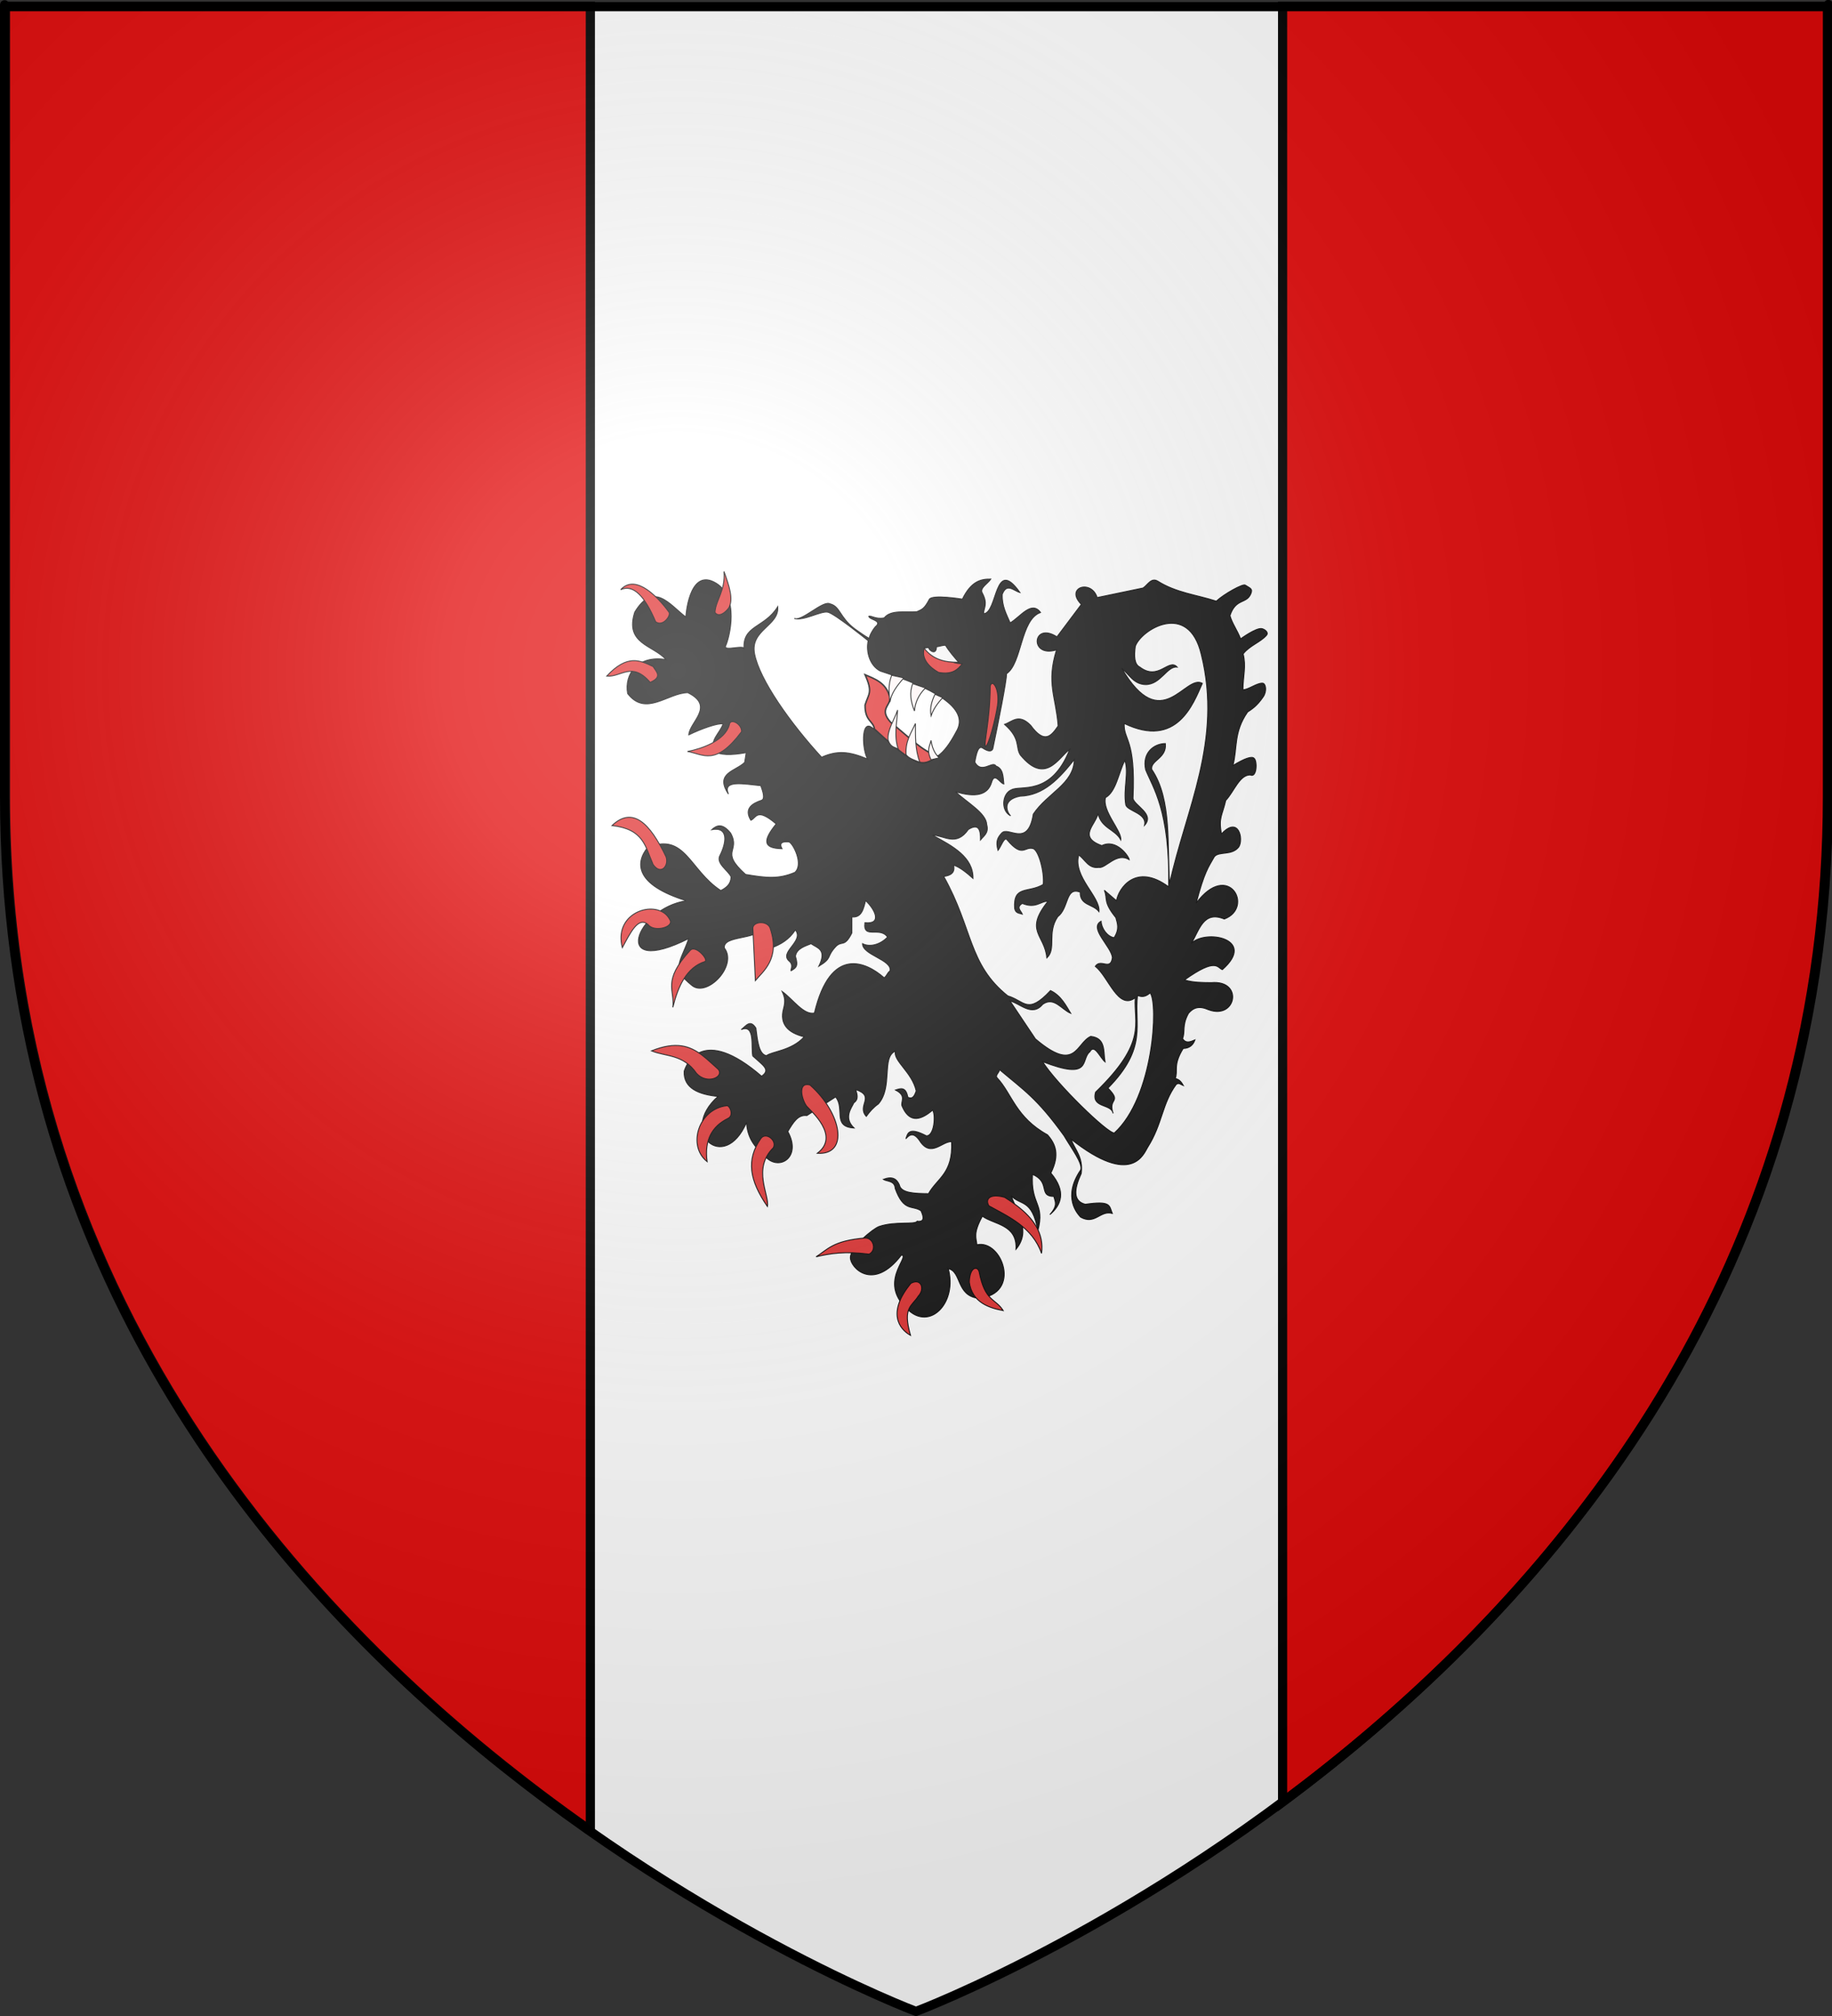 <?xml version="1.0" encoding="UTF-8" standalone="no"?>
<svg
   xmlns:dc="http://purl.org/dc/elements/1.1/"
   xmlns:cc="http://web.resource.org/cc/"
   xmlns:rdf="http://www.w3.org/1999/02/22-rdf-syntax-ns#"
   xmlns:svg="http://www.w3.org/2000/svg"
   xmlns="http://www.w3.org/2000/svg"
   xmlns:xlink="http://www.w3.org/1999/xlink"
   xmlns:sodipodi="http://sodipodi.sourceforge.net/DTD/sodipodi-0.dtd"
   xmlns:inkscape="http://www.inkscape.org/namespaces/inkscape"
   height="660"
   width="600"
   version="1.0"
   id="svg2"
   sodipodi:version="0.32"
   inkscape:version="0.44"
   sodipodi:docname="Blason ville Pihem.svg"
   sodipodi:docbase="D:\Mes documents\Renaud-Notre Lapin"
   inkscape:export-filename="/Users/olivier/Desktop/Blason Rouge/Blason_Vide_3D.png"
   inkscape:export-xdpi="144"
   inkscape:export-ydpi="144">
  <rect width="100%" height="100%" fill="#333333" stroke="none"/>
  <sodipodi:namedview
     inkscape:window-height="712"
     inkscape:window-width="1024"
     inkscape:pageshadow="2"
     inkscape:pageopacity="0.0"
     guidetolerance="10.0"
     gridtolerance="10.0"
     objecttolerance="10.0"
     borderopacity="1.0"
     bordercolor="#666666"
     pagecolor="#ffffff"
     id="base"
     showgrid="false"
     height="660px"
     inkscape:zoom="0.44547727"
     inkscape:cx="306.41388"
     inkscape:cy="340.68273"
     inkscape:window-x="-4"
     inkscape:window-y="-4"
     inkscape:current-layer="layer3" />
  <desc
     id="desc4">Flag of Canton of Valais (Wallis)</desc>
  <defs
     id="defs6">
    <linearGradient
       id="linearGradient2893">
      <stop
         style="stop-color:white;stop-opacity:0.314;"
         offset="0"
         id="stop2895" />
      <stop
         id="stop2897"
         offset="0.19"
         style="stop-color:white;stop-opacity:0.251;" />
      <stop
         style="stop-color:#6b6b6b;stop-opacity:0.125;"
         offset="0.6"
         id="stop2901" />
      <stop
         style="stop-color:black;stop-opacity:0.125;"
         offset="1"
         id="stop2899" />
    </linearGradient>
    <linearGradient
       id="linearGradient2885">
      <stop
         id="stop2887"
         offset="0"
         style="stop-color:white;stop-opacity:1;" />
      <stop
         style="stop-color:white;stop-opacity:1;"
         offset="0.229"
         id="stop2891" />
      <stop
         id="stop2889"
         offset="1"
         style="stop-color:black;stop-opacity:1;" />
    </linearGradient>
    <linearGradient
       id="linearGradient2955">
      <stop
         id="stop2867"
         offset="0"
         style="stop-color:#fd0000;stop-opacity:1;" />
      <stop
         style="stop-color:#e77275;stop-opacity:0.659;"
         offset="0.5"
         id="stop2873" />
      <stop
         style="stop-color:black;stop-opacity:0.323;"
         offset="1"
         id="stop2959" />
    </linearGradient>
    <radialGradient
       inkscape:collect="always"
       xlink:href="#linearGradient2955"
       id="radialGradient2961"
       cx="225.524"
       cy="218.901"
       fx="225.524"
       fy="218.901"
       r="300"
       gradientTransform="matrix(-4.167939e-4,2.183,-1.884,-3.599562e-4,615.597,-289.121)"
       gradientUnits="userSpaceOnUse" />
    <polygon
       id="star"
       transform="scale(53,53)"
       points="0,-1 0.588,0.809 -0.951,-0.309 0.951,-0.309 -0.588,0.809 0,-1 " />
    <clipPath
       id="clip">
      <path
         d="M 0,-200 L 0,600 L 300,600 L 300,-200 L 0,-200 z "
         id="path10" />
    </clipPath>
    <radialGradient
       inkscape:collect="always"
       xlink:href="#linearGradient2955"
       id="radialGradient1911"
       gradientUnits="userSpaceOnUse"
       gradientTransform="matrix(-4.167939e-4,2.183,-1.884,-3.599562e-4,615.597,-289.121)"
       cx="225.524"
       cy="218.901"
       fx="225.524"
       fy="218.901"
       r="300" />
    <radialGradient
       inkscape:collect="always"
       xlink:href="#linearGradient2955"
       id="radialGradient2865"
       gradientUnits="userSpaceOnUse"
       gradientTransform="matrix(0,1.749,-1.593,-1.049767e-7,551.788,-191.29)"
       cx="225.524"
       cy="218.901"
       fx="225.524"
       fy="218.901"
       r="300" />
    <radialGradient
       inkscape:collect="always"
       xlink:href="#linearGradient2955"
       id="radialGradient2871"
       gradientUnits="userSpaceOnUse"
       gradientTransform="matrix(0,1.386,-1.323,-5.741131e-8,-158.082,-109.541)"
       cx="225.524"
       cy="218.901"
       fx="225.524"
       fy="218.901"
       r="300" />
    <radialGradient
       inkscape:collect="always"
       xlink:href="#linearGradient2893"
       id="radialGradient3163"
       gradientUnits="userSpaceOnUse"
       gradientTransform="matrix(1.353,0,0,1.349,-77.629,-85.747)"
       cx="221.445"
       cy="226.331"
       fx="221.445"
       fy="226.331"
       r="300" />
  </defs>
  <g
     inkscape:groupmode="layer"
     id="layer3"
     inkscape:label="Fond écu"
     style="opacity:1;display:inline">
    <path
       id="path2855"
       style="fill:white;fill-opacity:1;fill-rule:evenodd;stroke:none;stroke-width:1px;stroke-linecap:butt;stroke-linejoin:miter;stroke-opacity:1"
       d="M 300,658.5 C 300,658.5 598.5,546.18 598.5,260.728 C 598.5,-24.723 598.5,2.176 598.5,2.176 L 1.5,2.176 L 1.5,260.728 C 1.5,546.18 300,658.5 300,658.5 z "
       sodipodi:nodetypes="cccccc" />
    <g
       id="g1963"
       inkscape:label="Calque 1"
       transform="translate(-59.719,-286.323)">
      <path
         id="path1975"
         style="opacity:1;color:black;fill:#e20909;fill-opacity:1;fill-rule:evenodd;stroke:black;stroke-width:3;stroke-linecap:butt;stroke-linejoin:miter;marker:none;marker-start:none;marker-mid:none;marker-end:none;stroke-miterlimit:4;stroke-dasharray:none;stroke-dashoffset:0;stroke-opacity:0.996;visibility:visible;display:inline;overflow:visible"
         d="M 479.781,288.393 L 479.781,876.299 C 562.805,814.644 658.5,708.545 658.5,546.924 C 658.5,261.473 658.5,288.393 658.5,288.393 L 479.781,288.393 z " />
      <path
         id="path1977"
         style="opacity:1;fill:#e20909;fill-opacity:1;fill-rule:evenodd;stroke:black;stroke-width:3;stroke-linecap:butt;stroke-linejoin:miter;stroke-miterlimit:4;stroke-dasharray:none;stroke-opacity:1;display:inline"
         d="M 61.5,288.393 L 61.5,546.924 C 61.5,716.952 167.416,825.553 253.062,885.581 L 253.062,288.393 L 61.5,288.393 z " />
      <g
         inkscape:label="Calque 1"
         id="g1995"
         transform="matrix(0.358,0,0,0.358,154.89,577.756)">
        <path
           style="color:black;fill:#101010;fill-opacity:1;fill-rule:evenodd;stroke:black;stroke-width:0.821;stroke-linecap:butt;stroke-linejoin:miter;marker:none;marker-start:none;marker-mid:none;marker-end:none;stroke-miterlimit:4;stroke-dasharray:none;stroke-dashoffset:0;stroke-opacity:1;visibility:visible;display:inline;overflow:visible"
           d="M 539.494,-200.39 C 584.279,-185.851 623.034,-167.502 608.797,-144.642 C 585.645,-100.925 570.838,-121.986 531.434,-149.015 C 521.69,-155.699 522.931,-128.072 527.889,-119.908 C 510.78,-127.131 500.05,-127.916 485.788,-121.61 C 457.222,-152.709 428.907,-192.584 424.45,-216.275 C 420.317,-238.239 447.195,-241.622 445.676,-259.288 C 433.555,-239.55 413.044,-242.507 414.871,-220.273 C 416.322,-225.372 395.245,-217.722 398.068,-223.581 C 401.1,-229.871 411.985,-269.781 386.989,-282.008 C 364.144,-293.182 361.56,-249.796 361.56,-249.796 C 346.566,-261.391 332.126,-282.759 314.87,-254.335 C 305.328,-225.092 332.044,-223.994 343.352,-210.935 C 317.287,-215.09 305.129,-197.43 308.351,-179.808 C 324.882,-158.354 344.94,-180.289 363.348,-180.633 C 388.683,-168.191 364.782,-153.672 364.288,-142.047 C 375.696,-147.578 390.61,-152.898 395.654,-152.078 C 392.695,-143.441 382.866,-136.948 387.717,-126.883 C 392.961,-123.582 402.248,-123.129 416.826,-125.78 L 415.414,-116.93 C 407.453,-108.881 387.555,-107.284 400.574,-87.894 C 394.856,-101.049 414.159,-97.2 430.18,-95.582 C 432.098,-90.071 434.363,-83.417 430.751,-82.192 C 422.56,-79.413 414.467,-74.782 421.064,-63.941 C 426.139,-65.895 426.224,-75.977 444.213,-60.597 C 432.274,-45.846 431.577,-38.287 449.586,-37.932 C 446.057,-44.3 451.693,-44.558 455.968,-44.126 C 459.814,-42.732 469.526,-23.504 461.313,-16.28 C 446.546,-9.956 435.12,-11.184 416.23,-14.419 C 392.032,-36.137 412.018,-35.045 402.527,-52.257 C 395.057,-61.51 389.952,-59.527 385.303,-55.379 C 401.221,-58.24 398.504,-42.9 392.687,-31.58 C 388.985,-24.374 400.675,-17.743 402.942,-12.185 C 402.901,-5.699 398.757,-2.296 393.552,0.309 C 364.839,-18.395 360.98,-53.308 326.578,-39.025 C 315.055,-24.742 315.39,-4.858 362.089,9.656 C 315.606,16.652 291.889,80.625 364.204,44.239 C 356.308,67.022 347.58,71.41 367.306,87.224 C 381.011,98.211 409.181,69.016 396.823,52.867 C 395.427,41.077 426.483,45.851 431.519,34.341 L 440.39,52.616 C 448.172,49.523 455.797,45.541 461.799,36.324 C 470.13,46.764 446.451,56.619 456.214,64.924 C 460.608,68.662 456.916,73.22 457.856,73.685 C 462.453,70.994 464.648,69.626 461.849,60.438 C 462.779,53 471.996,50.771 476.147,48.939 C 481.773,52.984 490.943,53.95 483.258,69.558 C 496.202,61.609 489.552,61.45 498.886,51.404 C 504.633,45.764 506.634,52.725 513.472,39.109 L 513.486,24.457 C 522.425,25.322 524.07,17.194 526.038,9.463 C 534.863,17.823 541.318,31.373 525.399,29.743 C 523.492,45.375 538.982,32.707 546.095,42.853 C 539.824,49.553 530.08,52.468 523.231,48.887 C 523.139,59.412 550.623,63.573 548.41,73.919 C 546.323,74.429 544.143,81.126 542.523,79.707 C 526.986,66.106 494.033,49.995 479.211,112.34 C 469.335,114.437 459.727,99.819 449.696,92.603 C 452.262,98.141 452.761,101.703 450.94,108.43 C 447.206,122.225 454.764,130.409 469.862,134.06 C 458.381,146.887 439.982,147.456 435.373,151.342 C 428.333,150.033 427.154,137.785 425.666,126.114 C 420.414,117.637 416.505,124.333 412.281,127.459 C 425.28,122.125 421.067,143.845 422.826,151.625 C 432.369,160.43 439.425,164.096 430.898,170.123 C 376.658,123.285 362.162,158.742 360.07,165.562 C 359.265,181.099 373.5,186.906 391.009,188.579 C 354.07,221.173 396.676,259.788 417.083,212.42 C 418.168,230.395 428.392,237.504 434.728,244.099 C 447.136,257.011 467.831,244.161 454.858,220.69 C 459.748,212.548 464.141,205.014 472.282,206.111 L 498.586,189.06 C 507.387,199.583 495.264,216.39 515.476,217.461 C 505.475,208.055 513.398,198.837 515.275,194.431 C 519.96,191.142 518.235,186.682 517.045,182.32 C 535.46,188.668 517.611,196.909 526.666,206.834 C 529.745,202.572 533.198,198.591 537.741,195.43 C 551.217,179.819 540.405,152.762 553.223,147.188 C 551.303,156.36 568.478,166.263 572.334,183.546 C 570.844,187.928 569.052,191.608 564.666,189.275 C 562.843,179.497 558.089,181.219 553.383,182.746 C 564.102,188.117 557.755,193.566 559.384,197.389 C 565.452,211.626 574.653,212.002 587.387,201.11 C 590.347,205.851 588.811,225.091 581.571,224.606 C 564.813,215.837 564.61,222.908 562.858,227.327 C 566.28,223.379 570,221.182 575.413,228.977 C 585.708,245.168 596.035,229.424 604.702,230.002 C 606.111,259.101 591.606,263.24 583.574,277.53 C 570.875,277.387 558.456,277.059 556.937,269.538 C 554.494,263.953 550.639,261.316 542.231,264.431 C 545.368,266.553 552.751,265.37 553.12,272.776 C 560.973,294.504 568.852,287.796 576.721,293.153 C 578.389,297.006 581.23,303.812 573.195,302.723 C 571.405,306.152 552.96,302.457 538.28,307.582 C 533.064,309.403 512.309,326.159 512.116,335.926 C 511.936,344.98 532.894,367.691 558.86,333.564 C 567.416,334.976 535.266,359.504 566.555,385.227 C 586.416,401.556 609.863,376.223 601.676,346.123 C 613.904,348.569 608.776,370.833 629.225,373.206 C 669.557,369.627 650.74,318.964 627.877,324.266 C 627.233,317.864 624.216,313.97 632.867,298.115 C 643.579,305.907 664.918,305.586 663.619,328.361 C 677.407,311.775 665.08,295.622 659.18,279.362 C 667.531,288.667 678.253,281.742 683.645,311.289 C 690.292,286.097 676.934,288.088 678.736,259.844 C 695.583,267.154 683.695,279.863 698.277,280.06 C 699.155,284.549 702.443,287.837 694.622,296.666 C 704.981,288.012 709.903,275.583 695.516,258.654 C 703.977,241.726 699.689,231.897 692.448,223.713 C 663.123,207.551 659.971,186.014 646.311,171.542 C 644.075,169.173 649.687,165.66 648.157,163.755 C 670.874,183.012 682.738,190.096 707.62,224.612 C 714.178,235.919 724.9,249.845 722.856,255.743 C 705.641,280.951 720.185,296.241 722.74,298.949 C 735.979,306.398 740.535,292.534 751.694,295.553 C 748.85,288.295 750.518,283.808 727.052,287.229 C 715.75,284.401 716.571,273.672 723.282,259.105 C 725.331,244.199 717.642,237.624 713.934,227.642 C 770.046,272.084 780.554,240.687 784.065,235.134 C 797.748,213.498 797.1,195.412 810.105,177.72 C 812.469,175.535 814.579,177.852 816.771,178.706 C 815.098,175.748 813.266,172.948 809.329,172.249 C 812.114,164.604 807.027,160.265 816.585,144.709 C 822.267,144.601 825.608,141.71 827.338,136.905 C 823.242,138.616 819.112,140.549 816.007,135.721 C 818.694,128.839 815.225,123.976 821.43,112.624 C 825.814,107.473 830.981,105.443 839.798,109.32 C 865.243,118.754 871.961,81.827 842.237,84.56 C 833.887,84.475 825.511,84.485 817.79,82.073 C 847.04,61.257 847.719,70.922 852.408,72.652 C 884.424,44.414 836.759,35.223 823.907,48.789 C 831.352,36.936 834.718,18.367 854.211,26.351 C 881.888,16.01 858.03,-27.801 828.436,11.869 C 836.092,-17.027 839.57,-20.872 845.064,-30.623 C 849.33,-35.901 861.114,-31.287 867.454,-39.579 C 871.959,-46.622 867.354,-68.419 851.552,-51.409 C 848.89,-66.669 852.193,-67.762 855.514,-82.114 C 862.978,-89.882 867.977,-105.449 877.906,-105.414 C 883.99,-102.275 884.537,-118.096 881.511,-120.541 C 879.362,-122.921 872.526,-120.363 862.083,-114.004 C 866.404,-130.275 862.531,-144.247 875.495,-162.942 C 879.334,-165.538 883.934,-168.207 889.81,-176.833 C 893.403,-182.108 892.165,-189.157 889.197,-189.304 C 883.92,-189.567 876.498,-183.422 871.217,-183.265 C 871.422,-196.22 874.308,-204.74 871.444,-216.087 C 877.515,-223.818 887.11,-226.611 892.756,-233.064 C 895.211,-235.869 890.895,-238.795 888.389,-239.209 C 883.083,-240.087 869.121,-229.83 869.121,-229.83 C 865.892,-238.128 861.481,-243.684 859.374,-251.097 C 864.611,-267.012 874.232,-261.573 878.335,-270.784 C 880.538,-275.728 878.041,-275.959 873.306,-279.013 C 871.134,-280.415 853.985,-270.931 846.866,-264.304 C 829.414,-270.048 810.362,-271.881 793.423,-282.547 C 787.274,-286.265 784.222,-279.164 779.874,-276.351 L 737.861,-267.6 C 732.656,-284.577 708.041,-276.929 723.397,-261.362 L 701.096,-231.687 C 678.474,-246.167 675.643,-212.011 700.694,-219.77 C 691.183,-189.226 700.214,-176.842 702.189,-150.217 C 696.121,-141.534 690.042,-132.891 676.987,-150.827 C 666.055,-161.863 660.333,-154.12 653.152,-151.632 C 668.265,-138.375 662.945,-130.976 667.583,-123.68 C 690.403,-95.993 702.213,-120.808 712.771,-128.822 C 695.872,-85.423 667.433,-96.368 659.542,-91.842 C 651.205,-88.687 649.217,-72.951 658.737,-68.008 C 656.031,-70.223 649.551,-82.529 667.351,-85.974 C 688.898,-86.567 703.331,-102.246 717.007,-119.529 C 716.434,-97.006 692.502,-89.088 679.448,-69.551 C 674.523,-38.202 656.506,-59.037 650.516,-52.191 C 646.952,-48.327 644.786,-44.709 647.179,-36.369 C 649.914,-39.782 652.95,-49.574 655.589,-45.934 C 669.641,-29.225 671.451,-40.174 679.026,-38.096 C 684.262,-37.11 689.722,-16.683 688.567,-5.265 C 674.884,2.884 661,-4.809 662.367,16.591 C 663.295,21.331 666.609,20.918 669.395,21.873 C 668.123,18.691 663.486,15.703 669.404,12.105 C 681.804,17.246 686.292,9.805 692.851,10.174 C 670.838,37.646 689.965,40.468 691.823,61.946 C 700.841,53.663 691.725,39.087 701.824,24.249 C 712.328,16.244 708.628,-3.397 722.36,1.801 C 722.101,14.14 734.013,12.441 739.535,19.597 C 741.024,6.015 715.524,-12.26 721.025,-32.194 C 726.911,-28.059 729.896,-19.515 739.379,-20.845 C 745.576,-19.474 755.624,-35.224 767.226,-27.868 C 767.023,-30.683 755.638,-47.45 742.134,-40.77 C 719.5,-48.867 737.145,-60.224 738.646,-70.275 C 741.727,-56.423 754.04,-55.993 759.527,-46.028 C 760.369,-54.458 742.237,-72.433 745.512,-84.666 C 755.174,-90.033 757.425,-107.214 763.207,-118.74 C 767.067,-107.097 761.58,-92.754 764.051,-78.065 C 765.665,-72.143 783.857,-70.469 781.198,-59.279 C 790.799,-69.556 772.307,-77.147 770.658,-83.801 C 773.281,-139.171 761.975,-136.657 762.606,-152.481 C 810.87,-129.159 825.826,-170.533 834.102,-189.162 C 818.272,-198.075 796.84,-140.272 760.266,-203.106 C 766.982,-197.409 771.238,-188.439 781.937,-188.041 C 795.974,-187.796 801.744,-205.165 811.063,-204.033 C 803.326,-212.552 794.049,-190.9 776.873,-204.066 C 771.927,-206.491 771.495,-213.82 772.789,-223.021 C 777.934,-238.028 821.4,-265.222 833.151,-215.538 C 852.706,-136.582 818.863,-73.563 804.228,-6.325 C 801.559,-39.204 806.678,-82.808 787.805,-110.462 C 786.515,-118.791 801.746,-120.561 800.273,-134.104 C 789.775,-134.034 778.867,-125.618 782.226,-110.198 C 788.646,-94.095 804.595,-72.932 803.312,-3.051 C 773.119,-25.529 757.303,-1.352 755.565,9.649 L 744.438,0.065 C 747.722,8.235 743.07,10.441 754.964,25.082 C 756.353,30.377 758.56,35.319 753.383,43.446 C 747.286,42.405 741.969,35.436 741.48,28.39 C 729.859,34.624 751.216,51.826 751.802,61.809 C 750.002,74.107 741.276,62.102 736.165,69.608 C 748.345,79.208 757.02,110.259 772.715,98.347 C 771.112,121.993 784.228,138.434 736.444,184.682 C 732.133,199.52 750.94,195.061 752.445,204.039 C 747.552,189.745 761.032,194.606 747.779,180.981 C 784.436,143.821 771.618,122.6 774.823,96.216 C 779.907,98.495 783.262,96.516 786.352,93.883 C 793.89,103.363 789.776,189.169 753.6,222.015 C 747.571,222.626 700.739,177.151 687.91,156.762 C 733.641,174.621 722.46,154.546 731.205,147.752 C 735.38,140.022 740.413,153.084 745.067,156.948 C 743.417,147.469 746.057,135.255 732,133.686 C 718.347,139.859 718.572,167.609 681.397,135.981 L 658.223,101.384 C 667.129,103.253 678.15,116.31 688.07,104.338 C 698.434,97.041 705.261,109.091 713.656,112.568 C 709.575,105.962 705.014,96.377 695.191,91.791 C 674.018,114.452 671.655,101.195 656.112,96.638 C 619.868,67.616 624.409,35.423 597.532,-12.582 C 603.991,-13.431 608.134,-16.019 606.529,-22.928 C 612.092,-21.145 618.497,-16.023 624.296,-10.798 C 624.52,-30.249 605.88,-40.288 587.214,-50.318 C 598.115,-50.106 608.794,-39.475 620.041,-55.542 C 629.532,-61.414 631.275,-55.136 631.168,-45.958 C 634.332,-49.906 638.931,-52.343 636.848,-60.019 C 636.39,-70.553 618.868,-80.141 608.2,-90.108 C 626.571,-84.446 637.714,-87.01 641.183,-98.307 C 644.02,-108.524 648.701,-97.919 652.513,-97.124 C 651.838,-103.84 652,-111.158 645.301,-113.542 C 642.435,-118.903 632.085,-105.719 625.962,-117.078 C 627.424,-125.506 629.208,-132.535 633.204,-129.965 C 637.69,-127.053 641.019,-126.291 642.385,-129.175 C 647.286,-152.495 655.268,-192.555 654.956,-197.933 C 669.321,-207.676 667.542,-247.394 686.074,-253.974 C 677.827,-265.243 667.717,-250.003 658.287,-244.444 C 654.969,-252.244 650.619,-259.876 651.051,-270.587 C 655.288,-281.446 661.532,-273.735 667.232,-272.22 C 643.476,-305.853 647.128,-253.285 633.909,-252.853 C 634.262,-258.697 638.184,-261.859 632.56,-272.196 C 630.604,-276.558 637.874,-280.398 640.583,-284.496 C 631.553,-284.645 622.648,-282.64 614.58,-266.157 C 614.58,-266.157 586.828,-270.709 584.319,-265.965 C 579.853,-257.519 578.042,-256.964 572.955,-254.67 C 562.418,-253.712 549.364,-256.81 543.058,-249.034 C 535.339,-247.417 530.888,-251.575 528.945,-250.432 C 529.83,-247.173 540.101,-246.958 536.183,-241.987 C 534.228,-240.899 528.964,-232.412 529.65,-230.552 C 530.336,-228.692 515.778,-239.276 515.778,-239.276 C 502.196,-249.634 502.808,-259.61 493.446,-261.879 C 486.883,-265.285 467.714,-245.452 460.807,-248.528 C 469.319,-245.898 484.969,-255.491 491.388,-254.261 C 497.581,-253.075 528.378,-228.153 528.378,-228.153 C 526.154,-217.667 530.161,-205.09 539.494,-200.39 z "
           id="path2930"
           sodipodi:nodetypes="ccsccscczzccccccccccccsccccccccccccccsccccsccccccccccccsccscccccccccsccccccccccccscccccccccccsscsccccccccccccsccccccccsccccccccccccccccccccccssccssccsscccccccccccccccccccccccccccccccccccccccccccccccccccccccccccccccccccccccccccccccccccccccccccccccccccccscccczcccscc" />
        <path
           style="color:black;fill:#e02f2f;fill-opacity:1;fill-rule:evenodd;stroke:black;stroke-width:1.368;stroke-linecap:butt;stroke-linejoin:miter;marker:none;marker-start:none;marker-mid:none;marker-end:none;stroke-miterlimit:4;stroke-dasharray:none;stroke-dashoffset:0;stroke-opacity:1;visibility:visible;display:inline;overflow:visible"
           d="M 534.102,-147.402 C 533.128,-154.92 525.349,-154.533 525.558,-169.376 C 528.894,-180.037 532.829,-180.68 525.585,-197.005 C 534.176,-193.299 545.48,-189.752 548.359,-175.57 C 548.402,-168.362 538.319,-165.258 549.028,-153.466 C 565.825,-139.994 577.704,-127.1 592.929,-122.202 C 578.962,-116.075 578.693,-106.004 534.102,-147.402 z "
           id="path2944"
           sodipodi:nodetypes="ccccccc" />
        <path
           style="color:black;fill:#e02f2f;fill-opacity:1;fill-rule:evenodd;stroke:black;stroke-width:0.821;stroke-linecap:butt;stroke-linejoin:miter;marker:none;marker-start:none;marker-mid:none;marker-end:none;stroke-miterlimit:4;stroke-dasharray:none;stroke-dashoffset:0;stroke-opacity:1;visibility:visible;display:inline;overflow:visible"
           d="M 396.489,-291.458 C 397.912,-273.633 388.825,-265.207 388.247,-254.028 C 391.581,-249.309 397.405,-253.52 400.748,-257.999 C 405.555,-265.745 401.169,-278.585 396.489,-291.458 z M 326.008,-274.928 C 318.048,-280.316 309.18,-282.626 301.972,-274.814 C 313.226,-279.936 323.843,-269.511 333.963,-245.534 C 340.36,-240.665 347.838,-250.637 346.313,-254.001 C 344.89,-256.016 336.242,-268 326.008,-274.928 z M 408.44,-152.567 C 405.405,-154.728 401.759,-154.975 401.362,-151.258 C 397.447,-136.671 376.065,-129.328 363.131,-126.849 C 377.844,-124.228 388.725,-113.174 412.57,-144.973 C 412.744,-148.071 410.801,-150.886 408.44,-152.567 z M 331.666,-204.491 C 319.884,-210.094 308.18,-216.191 289.194,-195.78 C 302.335,-194.458 312.037,-209.689 328.951,-190.065 C 340.475,-194.996 334.507,-199.721 331.666,-204.491 z M 320.349,-63.093 C 312.187,-68.629 303.477,-68.094 294.053,-59.118 C 323.223,-55.784 324.392,-39.946 331.644,-23.49 C 338.942,-13.132 346.303,-22.61 343.463,-30.538 C 336.104,-45.876 328.51,-57.556 320.349,-63.093 z M 436.673,31.812 C 431.939,27.804 422.112,29.666 422.925,35.594 L 425.204,82.641 C 432.125,74.306 447.907,62.85 438.977,35.575 C 438.622,34.002 437.765,32.737 436.673,31.812 z M 341.789,20.916 C 326.997,10.409 295.744,23.151 303.483,52.538 C 310.834,39.065 318.001,23.599 327.112,31.483 C 332.509,38.735 351.41,33.808 346.912,26.904 C 345.632,24.436 343.903,22.417 341.789,20.916 z M 372.869,55.392 C 370.167,53.639 367.294,53.008 365.501,55.094 C 339.538,83.416 351.74,91.173 349.689,107.15 C 354.679,87.13 362.515,70.589 379.03,65.262 C 381.387,64.262 377.372,58.315 372.869,55.392 z M 664.538,288.594 C 661.054,285.926 657.289,283.383 653.314,280.908 C 640.218,277.118 634.994,282.149 638.844,288.638 C 657.021,298.628 678.641,308.247 687.009,332.106 C 689.39,313.827 679.635,300.159 664.538,288.594 z M 475.199,178.165 C 463.749,175.094 467.401,190.956 472.001,197.36 C 475.784,201.844 503.113,224.699 481.857,240.585 C 511.137,242.518 504.414,204.151 475.199,178.165 z M 376.331,150.802 C 365.256,142.366 352.682,137.922 330.179,146.911 C 343.071,152.358 359.098,149.688 371.375,167.499 C 380.891,177.994 396.783,170.936 391.311,163.878 C 386.088,159.271 381.366,154.637 376.331,150.802 z M 628.155,346.254 C 625.547,344.556 621.231,347.366 620.912,358.453 C 623.476,377.462 639.85,382.153 651.948,384.451 C 644.592,372.918 635.294,376.387 629.998,349.35 C 629.713,347.901 629.024,346.821 628.155,346.254 z M 439.013,226.457 C 436.316,224.378 432.574,223.897 430.294,226.962 C 416.461,246.519 419.83,265.421 436.2,289.244 C 438.336,279.108 422.077,254.816 441.637,235.486 C 443.387,232.23 441.711,228.536 439.013,226.457 z M 400.219,197.409 C 399.874,197.169 399.505,197.039 399.194,197.066 C 373.348,199.855 362.575,233.586 381.057,248.231 C 378.383,228.364 385.636,215.961 399.883,208.811 C 405.265,206.536 402.634,199.091 400.219,197.409 z M 529.236,318.96 C 528.089,318.317 526.759,317.979 525.202,318.067 C 496.134,320.574 491.306,328.56 480.756,335.239 C 493.472,332.257 507.216,329.985 529.188,332.824 C 535.009,330.144 534.208,321.745 529.236,318.96 z M 574.55,358.682 C 572.884,357.831 570.55,357.904 567.575,359.427 C 545.321,386.349 556.877,401.404 567.135,407.104 C 559.628,381.188 568.428,380.563 574.35,371.041 C 578.468,366.78 578.216,360.553 574.55,358.682 z "
           id="path2948" />
        <path
           style="color:black;fill:#fff6f6;fill-opacity:1;fill-rule:evenodd;stroke:black;stroke-width:0.821;stroke-linecap:butt;stroke-linejoin:miter;marker:none;marker-start:none;marker-mid:none;marker-end:none;stroke-miterlimit:4;stroke-dasharray:none;stroke-dashoffset:0;stroke-opacity:1;visibility:visible;display:inline;overflow:visible"
           d="M 596.61,-176.026 L 589.57,-179.179 C 586.303,-172.597 584.633,-166.024 585.961,-159.438 C 587.807,-165.058 591.45,-170.594 596.61,-176.026 z M 580.823,-184.897 L 569.151,-188.857 C 565.963,-180.755 567.312,-172.408 570.734,-163.931 C 571.422,-171.801 574.611,-178.875 580.823,-184.897 z M 561.019,-194.113 L 549.875,-196.5 C 546.414,-187.51 547.513,-179.854 548.33,-172.107 C 549.36,-179.781 554.696,-186.992 561.019,-194.113 z M 555.298,-164.733 C 552.213,-155.526 545.634,-146.344 546.638,-137.133 C 549.288,-130.001 552.853,-131.208 555.998,-128.816 C 551.671,-141.218 554.768,-152.838 555.298,-164.733 z M 571.628,-152.46 C 567.713,-143.737 562.192,-136.253 563.104,-123.902 C 565.625,-120.467 570.869,-118.872 575.68,-117.018 C 571.134,-128.834 571.77,-140.648 571.628,-152.46 z M 585.905,-137.026 C 584.915,-131.866 581.483,-128.505 585.922,-119.265 L 593.36,-121.052 C 588.813,-125.343 586.778,-130.903 585.905,-137.026 z "
           id="path6552" />
        <path
           style="color:black;fill:#e02f2f;fill-opacity:1;fill-rule:evenodd;stroke:black;stroke-width:0.821;stroke-linecap:butt;stroke-linejoin:miter;marker:none;marker-start:none;marker-mid:none;marker-end:none;stroke-miterlimit:4;stroke-dasharray:none;stroke-dashoffset:0;stroke-opacity:1;visibility:visible;display:inline;overflow:visible"
           d="M 579.971,-222.233 C 585.128,-218.564 602.984,-206.656 614.424,-207.142 C 610.678,-202.025 605.698,-196.846 592.865,-199.15 C 584.778,-203.504 576.088,-211.94 579.971,-222.233 z "
           id="path6564"
           sodipodi:nodetypes="cccc" />
        <path
           style="color:black;fill:#f7f7f7;fill-opacity:1;fill-rule:evenodd;stroke:black;stroke-width:0.821;stroke-linecap:butt;stroke-linejoin:miter;marker:none;marker-start:none;marker-mid:none;marker-end:none;stroke-miterlimit:4;stroke-dasharray:none;stroke-dashoffset:0;stroke-opacity:1;visibility:visible;display:inline;overflow:visible"
           d="M 579.658,-221.102 C 580.573,-221.621 582.318,-221.61 583.703,-221.958 C 583.643,-219.431 590.839,-214.147 590.899,-222.698 C 592.491,-222.503 595.681,-223.986 599.105,-223.985 C 602.641,-218.15 607.63,-212.524 611.178,-208.431 C 598.64,-208.239 587.791,-210.862 579.658,-221.102 z "
           id="path6550"
           sodipodi:nodetypes="cccccc" />
        <path
           style="color:black;fill:#e02f2f;fill-opacity:1;fill-rule:evenodd;stroke:black;stroke-width:0.821;stroke-linecap:butt;stroke-linejoin:miter;marker:none;marker-start:none;marker-mid:none;marker-end:none;stroke-miterlimit:4;stroke-dasharray:none;stroke-dashoffset:0;stroke-opacity:1;visibility:visible;display:inline;overflow:visible"
           d="M 640.031,-186.602 C 639.996,-155.623 633.819,-133.249 635.764,-131.485 C 638.348,-131.693 644.861,-156.044 646.714,-169.05 C 648.889,-184.324 641.849,-193.74 640.031,-186.602 z "
           id="path6566"
           sodipodi:nodetypes="cccc" />
      </g>
    </g>
  </g>
  <g
     inkscape:groupmode="layer"
     id="layer4"
     inkscape:label="Meubles"
     sodipodi:insensitive="true" />
  <g
     inkscape:groupmode="layer"
     id="layer2"
     inkscape:label="Reflet final"
     sodipodi:insensitive="true">
    <path
       sodipodi:nodetypes="cccccc"
       d="M 300,658.5 C 300,658.5 598.5,546.18 598.5,260.728 C 598.5,-24.723 598.5,2.176 598.5,2.176 L 1.5,2.176 L 1.5,260.728 C 1.5,546.18 300,658.5 300,658.5 z "
       style="opacity:1;fill:url(#radialGradient3163);fill-opacity:1;fill-rule:evenodd;stroke:none;stroke-width:1px;stroke-linecap:butt;stroke-linejoin:miter;stroke-opacity:1"
       id="path2875"
       inkscape:export-xdpi="144"
       inkscape:export-ydpi="144" />
  </g>
  <g
     inkscape:groupmode="layer"
     id="layer1"
     inkscape:label="Contour final"
     sodipodi:insensitive="true">
    <path
       sodipodi:nodetypes="cccccc"
       d="M 300,658.5 C 300,658.5 1.5,546.18 1.5,260.728 C 1.5,-24.723 1.5,2.176 1.5,2.176 L 598.5,2.176 L 598.5,260.728 C 598.5,546.18 300,658.5 300,658.5 z "
       style="opacity:1;fill:none;fill-opacity:1;fill-rule:evenodd;stroke:#000000;stroke-width:3;stroke-linecap:butt;stroke-linejoin:miter;stroke-miterlimit:4;stroke-dasharray:none;stroke-opacity:1"
       id="path1411"
       inkscape:export-xdpi="144"
       inkscape:export-ydpi="144" />
  </g>
</svg>
